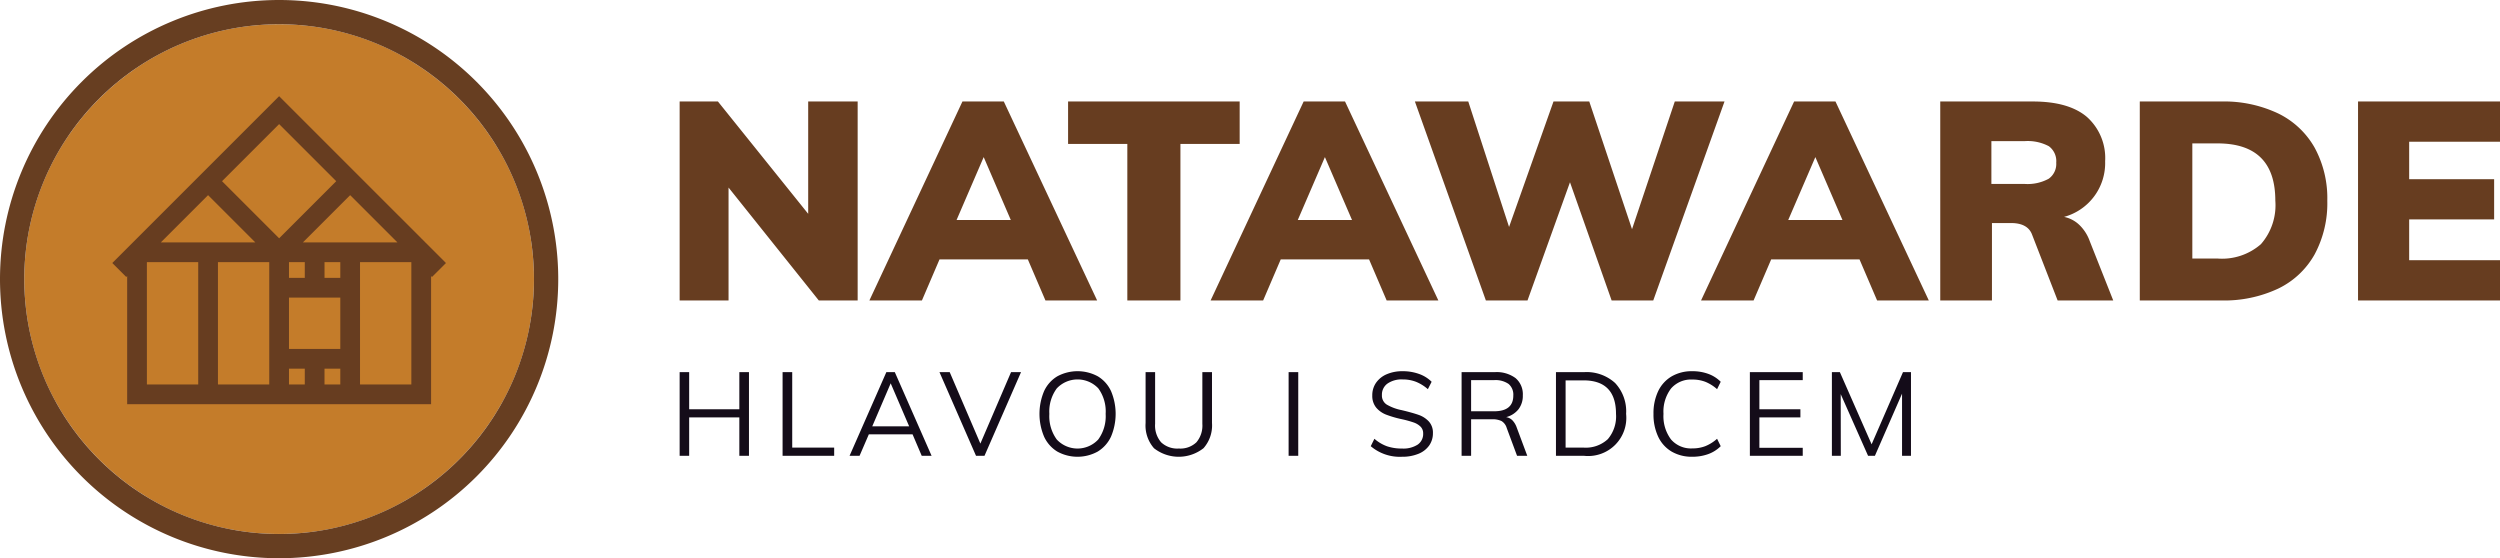<svg xmlns="http://www.w3.org/2000/svg" viewBox="0 0 309.005 69" class="svg__control"><path fill="#140c19" d="M91.384 45.998h1.19V56.34h-1.19v-4.75h-6.202v4.75h-1.177V45.998h1.177v4.59h6.202v-4.59zm5.345 10.342V45.998h1.191v9.326h5.185v1.016h-6.376zm17.199 0l-1.134-2.658h-5.403l-1.148 2.658h-1.235l4.547-10.342h1.046l4.546 10.342zm-6.115-3.646h4.56l-2.282-5.316zm17.154-6.696h1.234l-4.517 10.342h-1.046l-4.518-10.342h1.265l3.791 8.831 3.791-8.831zm5.723 9.82a4.211 4.211 0 01-1.635-1.838 7.23 7.23 0 01-.006-5.63 4.161 4.161 0 011.626-1.83 5.264 5.264 0 015.027 0 4.169 4.169 0 011.627 1.83 7.213 7.213 0 01-.008 5.623 4.256 4.256 0 01-1.635 1.837 5.177 5.177 0 01-4.996.008zm5.055-1.496a4.878 4.878 0 00.916-3.167 4.843 4.843 0 00-.909-3.153 3.53 3.53 0 00-5.134.008 4.819 4.819 0 00-.916 3.145 4.878 4.878 0 00.916 3.167 3.498 3.498 0 005.127 0zm6.892 1.082a4.26 4.26 0 01-1.04-3.117v-6.289h1.177v6.39a3.164 3.164 0 00.742 2.28 2.904 2.904 0 002.193.77 2.86 2.86 0 002.17-.77 3.184 3.184 0 00.734-2.28v-6.39h1.192v6.29a4.249 4.249 0 01-1.046 3.108 4.962 4.962 0 01-6.122.008zm16.638.936V45.998h1.191V56.34h-1.191zm10.153-1.191l.451-.915a4.91 4.91 0 001.568.93 5.676 5.676 0 001.86.276 3.255 3.255 0 001.923-.486 1.593 1.593 0 00.676-1.373 1.153 1.153 0 00-.326-.85 2.276 2.276 0 00-.857-.516 13.225 13.225 0 00-1.416-.393 12.971 12.971 0 01-1.961-.566 3.059 3.059 0 01-1.25-.879 2.272 2.272 0 01-.479-1.503 2.682 2.682 0 01.465-1.561 3.055 3.055 0 011.314-1.054 4.854 4.854 0 011.983-.377 5.888 5.888 0 012.005.334 4.176 4.176 0 011.568.973l-.465.915a5.143 5.143 0 00-1.473-.915 4.493 4.493 0 00-1.635-.29 3.072 3.072 0 00-1.889.515 1.676 1.676 0 00-.681 1.416 1.312 1.312 0 00.595 1.177 5.87 5.87 0 001.83.683q1.336.319 2.1.587a3.125 3.125 0 011.27.814 2.035 2.035 0 01.508 1.445 2.603 2.603 0 01-.465 1.533 2.99 2.99 0 01-1.33 1.024 5.202 5.202 0 01-2.026.363 5.524 5.524 0 01-3.863-1.307zm19.347 1.191h-1.263l-1.279-3.442a1.484 1.484 0 00-.646-.858 2.561 2.561 0 00-1.169-.218h-2.586v4.518h-1.176V45.998h4.11a3.922 3.922 0 012.564.74 2.617 2.617 0 01.893 2.136 2.714 2.714 0 01-.53 1.706 2.86 2.86 0 01-1.533.98 1.39 1.39 0 01.77.386 2.437 2.437 0 01.538.892zm-4.11-5.505q2.382 0 2.382-1.946a1.732 1.732 0 00-.581-1.43 2.827 2.827 0 00-1.802-.473h-2.832v3.85zm7.655-4.837h3.47a5.225 5.225 0 013.842 1.344 5.12 5.12 0 011.359 3.813 4.717 4.717 0 01-5.2 5.185h-3.471zm3.398 9.326a4.005 4.005 0 003.014-1.046 4.33 4.33 0 001.01-3.123q0-4.14-4.023-4.14h-2.208v8.308zm10.902.494a4.208 4.208 0 01-1.663-1.838 6.405 6.405 0 01-.582-2.825 6.313 6.313 0 01.582-2.811 4.224 4.224 0 011.662-1.823 4.93 4.93 0 012.55-.639 5.689 5.689 0 011.968.326 4.197 4.197 0 011.547.98l-.45.915a5.042 5.042 0 00-1.46-.915 4.41 4.41 0 00-1.59-.275 3.272 3.272 0 00-2.637 1.103 4.717 4.717 0 00-.937 3.138 4.791 4.791 0 00.93 3.16 3.254 3.254 0 002.644 1.11 4.386 4.386 0 001.59-.276 4.998 4.998 0 001.46-.915l.45.915a4.185 4.185 0 01-1.547.98 5.689 5.689 0 01-1.967.327 4.932 4.932 0 01-2.55-.637zm9.667.522V45.998h6.535v.988h-5.359v3.602h5.07v1.002h-5.07v3.763h5.359v.987h-6.535zm18.926-10.342h.988V56.34h-1.104v-7.683l-3.355 7.683h-.844l-3.383-7.626.014 7.626h-1.103V45.998h.987l3.922 8.918 3.878-8.918z"/><path fill="#673d20" d="M99.894 12.544h6.114v24.593h-4.802L90.05 23.182v13.955h-6.045V12.544h4.731l11.158 13.885V12.544zm29.326 24.593l-2.178-5.078h-10.915l-2.175 5.078h-6.494l11.502-24.593h5.112l11.536 24.593zm-10.985-9.948h6.701l-3.35-7.772zm21.105 9.948V17.794h-7.323v-5.25h21.208v5.25h-7.322v19.343h-6.563zm32.054 0l-2.176-5.078h-10.915l-2.176 5.078h-6.493l11.501-24.593h5.113l11.536 24.593zm-10.984-9.948h6.701l-3.35-7.772zm46.597-14.645h6.147l-8.808 24.593H199.2l-5.147-14.611-5.25 14.611h-5.147l-8.773-24.593h6.597l5.043 15.508 5.492-15.508h4.421l5.285 15.785 5.286-15.785zm25.007 24.593l-2.176-5.078h-10.915l-2.176 5.078h-6.494l11.502-24.593h5.113l11.536 24.593zm-10.984-9.948h6.701l-3.35-7.772zm40.17 9.948h-6.873l-3.178-8.186q-.553-1.381-2.59-1.382h-2.35v9.568h-6.39V12.544h11.434q4.455 0 6.7 1.916a6.806 6.806 0 012.246 5.475 6.89 6.89 0 01-5.078 6.874 3.833 3.833 0 011.865.967 5.198 5.198 0 011.313 2.038zm-7.979-15.043a2.24 2.24 0 00.933-1.986 2.283 2.283 0 00-.916-2.038 5.555 5.555 0 00-3.021-.622h-4.077v5.285h4.077a5.444 5.444 0 003.004-.639zm11.261-9.55h10.052a15.637 15.637 0 017.029 1.467 10.396 10.396 0 014.525 4.232 13.07 13.07 0 011.571 6.562 13.346 13.346 0 01-1.555 6.615 10.258 10.258 0 01-4.507 4.249 15.713 15.713 0 01-7.063 1.468h-10.052zm9.602 19.411a7.299 7.299 0 005.372-1.778 7.303 7.303 0 001.779-5.372q0-7.08-7.15-7.08h-3.109v14.23zm17.374 5.182V12.544h17.547v4.974h-11.226v4.628h10.501v4.974h-10.501v5.043h11.226v4.974h-17.547z"/><circle cx="34.5" cy="34.5" r="31.5" fill="#c47c2a"/><path d="M34.5 0A34.5 34.5 0 1069 34.5 34.5 34.5 0 0034.5 0zM3 34.5A31.5 31.5 0 1134.5 66 31.5 31.5 0 013 34.5z" fill="#673e21"/><path d="M55.121 32.51L34.5 11.89 13.879 32.51l1.725 1.725.113-.113v15.839h37.566V34.122l.113.113zM41.557 22.397L34.5 29.453l-7.057-7.057 7.057-7.057zm-8.277 10v15.124h-6.342V32.397zm8.782 4.391v6.342H35.72v-6.342zM35.72 45.57h1.952v1.952H35.72zm4.39 0h1.952v1.952h-1.951zm1.952-11.221h-1.951v-1.952h1.951zm-4.39 0H35.72v-1.952h1.952zM25.718 24.121l5.837 5.837H19.881zm-7.562 8.276H24.5v15.124h-6.343zm32.688 15.124H44.5V32.397h6.343zm-13.4-17.563l5.838-5.837 5.837 5.837z" fill="#673d20"/></svg>
